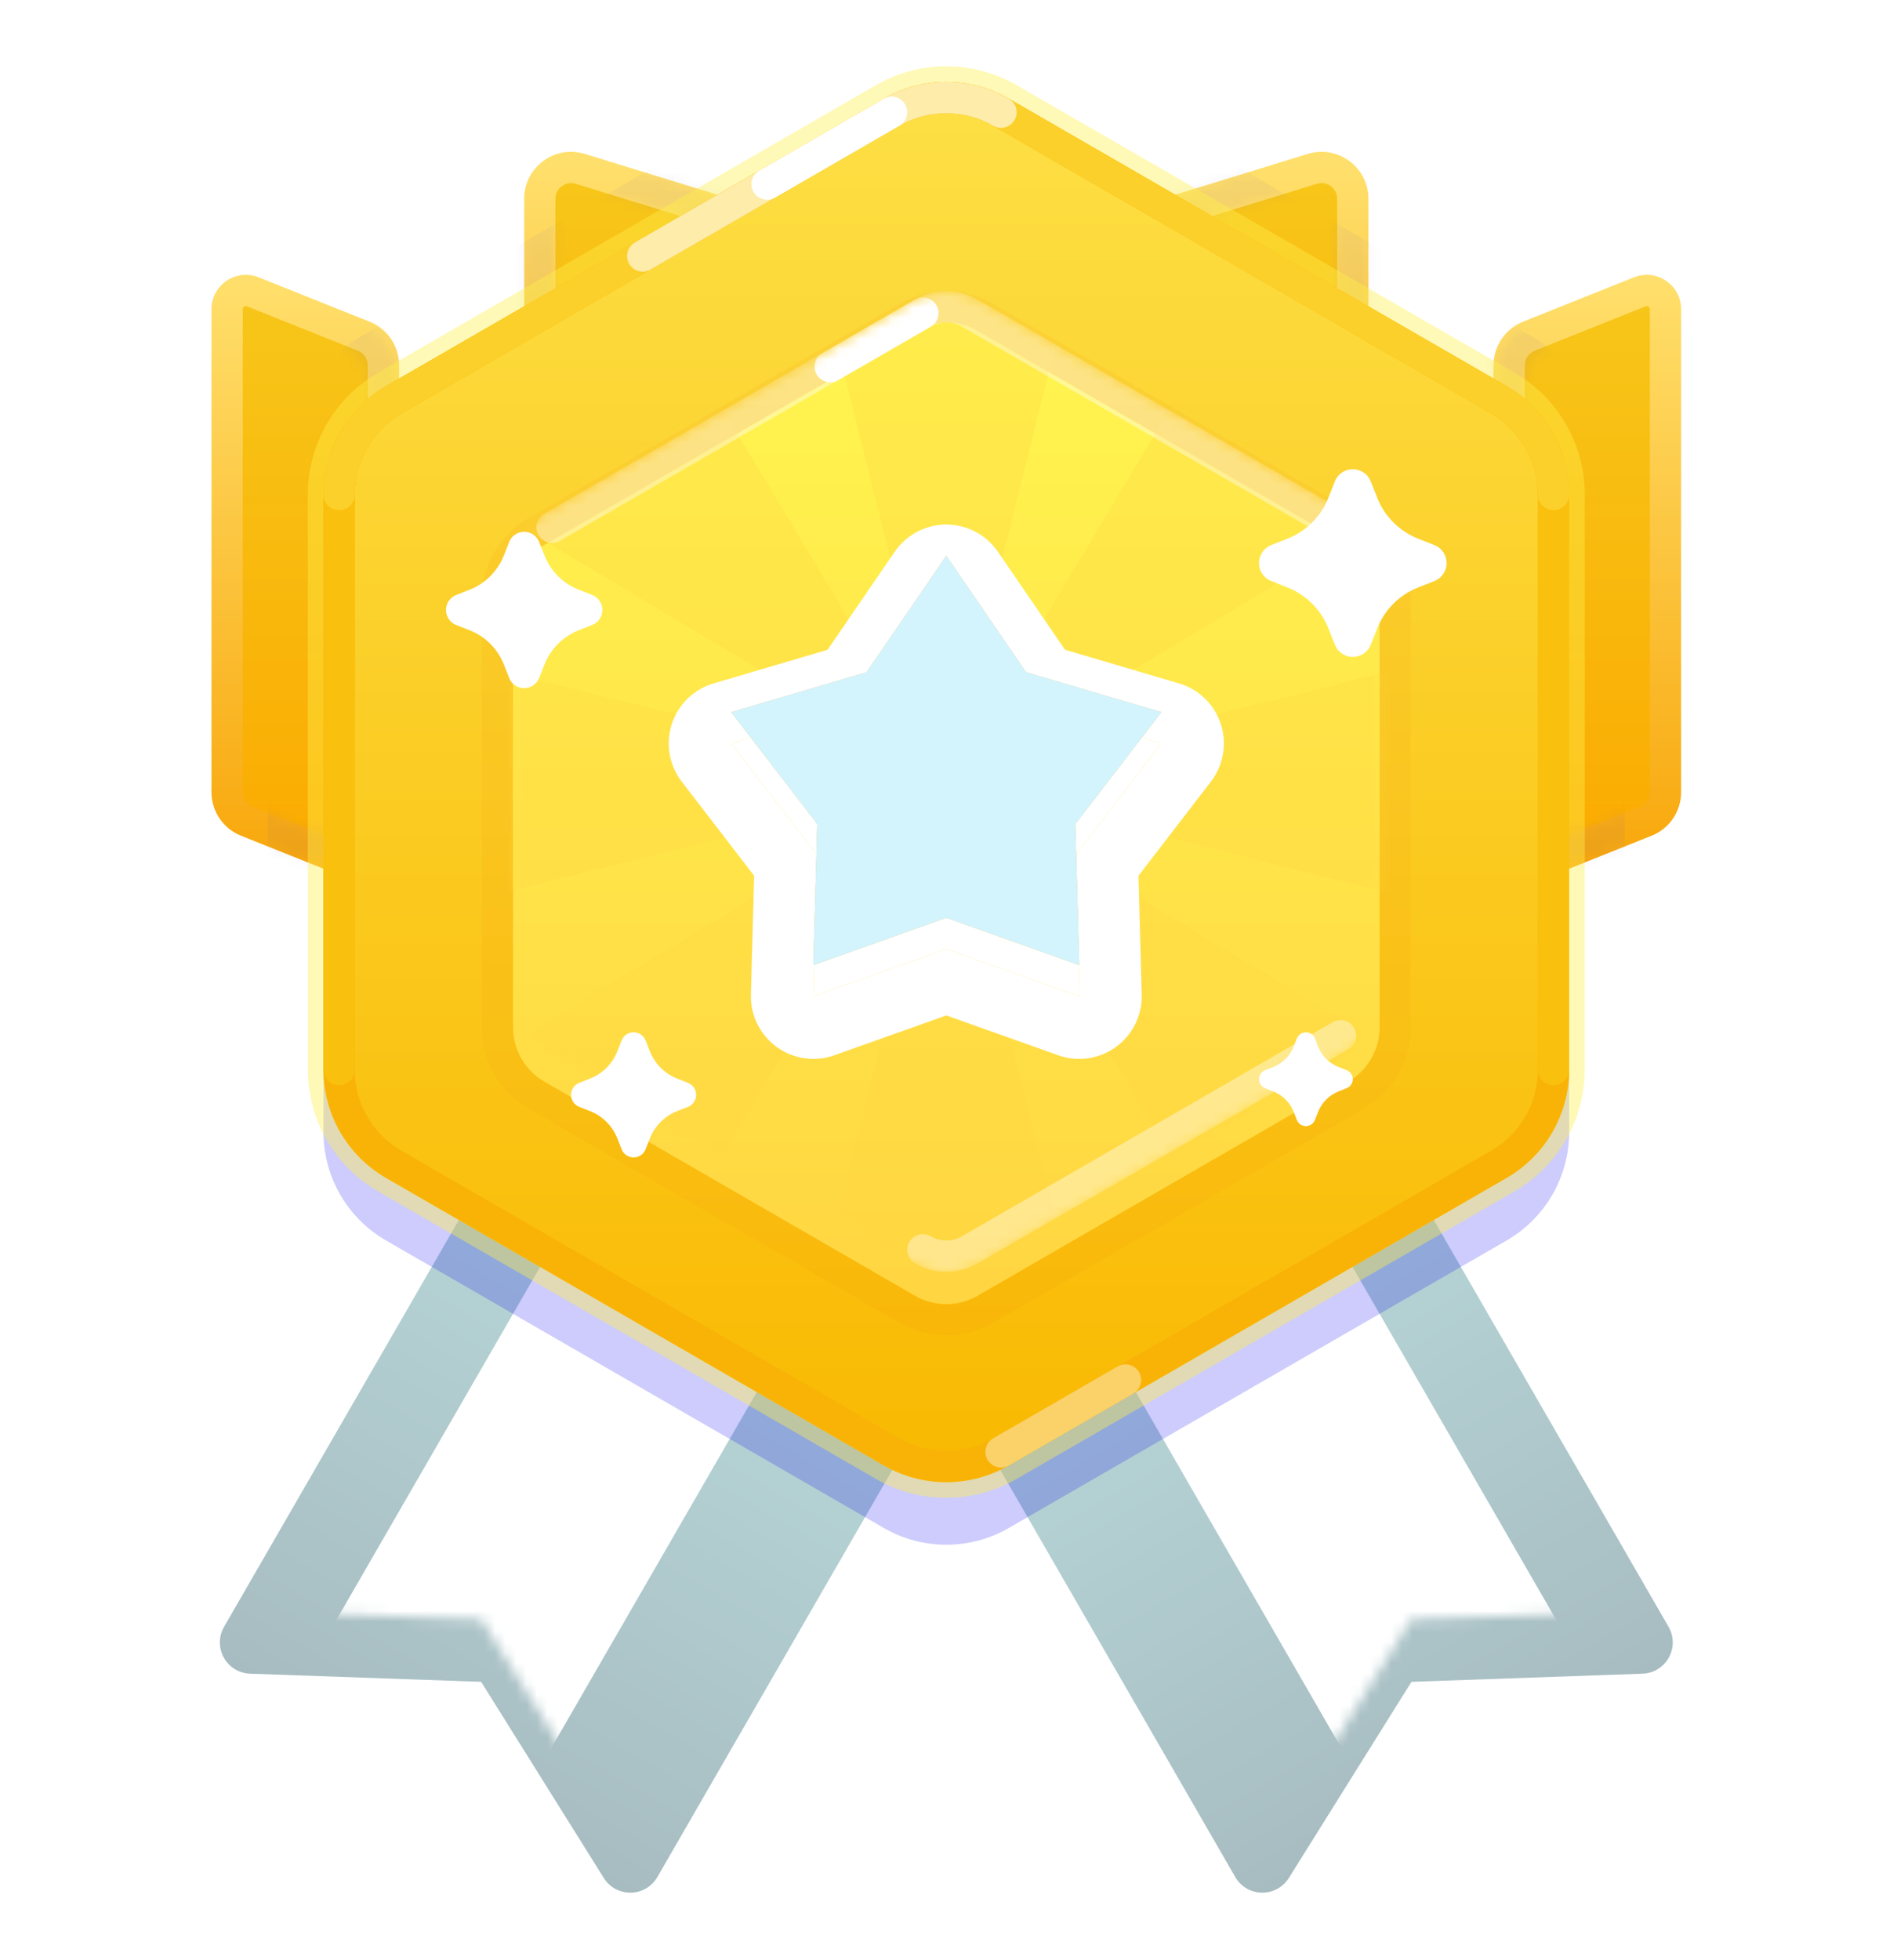 <svg width="182" height="188" viewBox="0 0 182 188" fill="none" xmlns="http://www.w3.org/2000/svg">
<g filter="url(#filter0_d_1200_11227)">
<path fill-rule="evenodd" clip-rule="evenodd" d="M70.004 66L111.573 90L63.069 174.012C61.937 175.972 59.127 176.021 57.927 174.103L46.163 155.293L23.992 154.511C21.73 154.431 20.368 151.972 21.499 150.012L70.004 66Z" fill="url(#paint0_linear_1200_11227)"/>
</g>
<mask id="mask0_1200_11227" style="mask-type:luminance" maskUnits="userSpaceOnUse" x="21" y="66" width="91" height="110">
<path fill-rule="evenodd" clip-rule="evenodd" d="M70.004 66L111.573 90L63.069 174.012C61.937 175.972 59.127 176.021 57.927 174.103L46.163 155.293L23.992 154.511C21.73 154.431 20.368 151.972 21.499 150.012L70.004 66Z" fill="white"/>
</mask>
<g mask="url(#mask0_1200_11227)">
<path fill-rule="evenodd" clip-rule="evenodd" d="M56.398 113.569L77.183 125.569L50.183 172.335L29.398 160.335L56.398 113.569Z" fill="white"/>
</g>
<g filter="url(#filter1_d_1200_11227)">
<path fill-rule="evenodd" clip-rule="evenodd" d="M111.576 66L70.007 90L118.512 174.012C119.643 175.972 122.454 176.021 123.653 174.103L135.417 155.293L157.588 154.511C159.85 154.431 161.212 151.972 160.081 150.012L111.576 66Z" fill="url(#paint1_linear_1200_11227)"/>
</g>
<mask id="mask1_1200_11227" style="mask-type:luminance" maskUnits="userSpaceOnUse" x="70" y="66" width="91" height="110">
<path fill-rule="evenodd" clip-rule="evenodd" d="M111.576 66L70.007 90L118.512 174.012C119.643 175.972 122.454 176.021 123.653 174.103L135.417 155.293L157.588 154.511C159.85 154.431 161.212 151.972 160.081 150.012L111.576 66Z" fill="white"/>
</mask>
<g mask="url(#mask1_1200_11227)">
<path fill-rule="evenodd" clip-rule="evenodd" d="M125.182 113.569L104.397 125.569L131.397 172.335L152.182 160.335L125.182 113.569Z" fill="white"/>
</g>
<path style="mix-blend-mode:multiply" opacity="0.2" fill-rule="evenodd" clip-rule="evenodd" d="M84.791 15.464C88.504 13.321 93.078 13.321 96.791 15.464L144.547 43.036C148.259 45.18 150.547 49.141 150.547 53.428V108.572C150.547 112.859 148.259 116.821 144.547 118.964L96.791 146.536C93.078 148.68 88.504 148.68 84.791 146.536L37.035 118.964C33.322 116.821 31.035 112.859 31.035 108.572L31.035 53.428C31.035 49.141 33.322 45.18 37.035 43.036L84.791 15.464Z" fill="#0602F3"/>
<path fill-rule="evenodd" clip-rule="evenodd" d="M144.789 35.031C144.789 33.804 145.536 32.701 146.675 32.246L157.321 27.988C158.503 27.515 159.789 28.385 159.789 29.659V75.969C159.789 77.196 159.042 78.299 157.903 78.754L144.789 84V35.031Z" fill="url(#paint2_linear_1200_11227)"/>
<path fill-rule="evenodd" clip-rule="evenodd" d="M161.289 29.659C161.289 27.324 158.931 25.728 156.763 26.595L146.118 30.853C144.409 31.536 143.289 33.191 143.289 35.031V84C143.289 84.498 143.536 84.963 143.948 85.242C144.36 85.521 144.884 85.578 145.346 85.393L158.46 80.147C160.169 79.464 161.289 77.809 161.289 75.969V29.659ZM157.878 29.38C158.075 29.301 158.289 29.447 158.289 29.659V75.969C158.289 76.582 157.916 77.134 157.346 77.362L146.289 81.784V35.031C146.289 34.418 146.662 33.866 147.232 33.638L157.878 29.38Z" fill="url(#paint3_linear_1200_11227)"/>
<mask id="mask2_1200_11227" style="mask-type:luminance" maskUnits="userSpaceOnUse" x="144" y="29" width="16" height="53">
<path fill-rule="evenodd" clip-rule="evenodd" d="M144.789 37.062C144.789 34.609 146.283 32.403 148.561 31.491L151.561 30.291C155.502 28.715 159.789 31.617 159.789 35.862V73.938C159.789 76.391 158.295 78.597 156.017 79.509L153.017 80.709C149.076 82.285 144.789 79.383 144.789 75.138V37.062Z" fill="white"/>
</mask>
<g mask="url(#mask2_1200_11227)">
</g>
<mask id="mask3_1200_11227" style="mask-type:luminance" maskUnits="userSpaceOnUse" x="143" y="28" width="19" height="55">
<path fill-rule="evenodd" clip-rule="evenodd" d="M161.289 35.862C161.289 30.556 155.93 26.928 151.004 28.899L148.004 30.099C145.156 31.238 143.289 33.995 143.289 37.062V75.138C143.289 80.444 148.648 84.072 153.574 82.101L156.574 80.901C159.422 79.763 161.289 77.005 161.289 73.938V35.862ZM152.118 31.684C155.074 30.502 158.289 32.679 158.289 35.862V73.938C158.289 75.778 157.169 77.433 155.46 78.116L152.46 79.316C149.504 80.498 146.289 78.321 146.289 75.138V37.062C146.289 35.222 147.409 33.568 149.118 32.884L152.118 31.684Z" fill="white"/>
</mask>
<g mask="url(#mask3_1200_11227)">
<g opacity="0.04">
<path fill-rule="evenodd" clip-rule="evenodd" d="M99.785 5.03C94.216 1.815 87.355 1.815 81.785 5.03L34.69 32.221C29.12 35.436 25.69 41.378 25.69 47.809V102.19C25.69 108.621 29.12 114.564 34.69 117.779L81.785 144.97C87.355 148.185 94.216 148.185 99.785 144.97L146.881 117.779C152.45 114.564 155.881 108.621 155.881 102.19L155.881 47.809C155.881 41.378 152.45 35.436 146.881 32.221L99.785 5.03Z" fill="#0602F3" style="mix-blend-mode:multiply"/>
</g>
</g>
<path fill-rule="evenodd" clip-rule="evenodd" d="M36.789 35.031C36.789 33.804 36.042 32.701 34.903 32.246L24.258 27.988C23.075 27.515 21.789 28.385 21.789 29.659V75.969C21.789 77.196 22.536 78.299 23.675 78.754L36.789 84V35.031Z" fill="url(#paint4_linear_1200_11227)"/>
<path fill-rule="evenodd" clip-rule="evenodd" d="M20.289 29.659C20.289 27.324 22.647 25.728 24.815 26.595L35.46 30.853C37.169 31.536 38.289 33.191 38.289 35.031V84C38.289 84.498 38.042 84.963 37.63 85.242C37.218 85.521 36.694 85.578 36.232 85.393L23.118 80.147C21.409 79.464 20.289 77.809 20.289 75.969V29.659ZM23.701 29.38C23.503 29.301 23.289 29.447 23.289 29.659V75.969C23.289 76.582 23.663 77.134 24.232 77.362L35.289 81.784V35.031C35.289 34.418 34.916 33.866 34.346 33.638L23.701 29.38Z" fill="url(#paint5_linear_1200_11227)"/>
<mask id="mask4_1200_11227" style="mask-type:luminance" maskUnits="userSpaceOnUse" x="21" y="29" width="16" height="53">
<path fill-rule="evenodd" clip-rule="evenodd" d="M36.789 37.062C36.789 34.609 35.295 32.403 33.017 31.491L30.017 30.291C26.076 28.715 21.789 31.617 21.789 35.862V73.938C21.789 76.391 23.283 78.597 25.561 79.509L28.561 80.709C32.502 82.285 36.789 79.383 36.789 75.138V37.062Z" fill="white"/>
</mask>
<g mask="url(#mask4_1200_11227)">
</g>
<mask id="mask5_1200_11227" style="mask-type:luminance" maskUnits="userSpaceOnUse" x="20" y="28" width="19" height="55">
<path fill-rule="evenodd" clip-rule="evenodd" d="M20.289 35.862C20.289 30.556 25.648 26.928 30.575 28.899L33.575 30.099C36.422 31.238 38.289 33.995 38.289 37.062V75.138C38.289 80.444 32.93 84.072 28.004 82.101L25.004 80.901C22.156 79.763 20.289 77.005 20.289 73.938V35.862ZM29.46 31.684C26.504 30.502 23.289 32.679 23.289 35.862V73.938C23.289 75.778 24.409 77.433 26.118 78.116L29.118 79.316C32.074 80.498 35.289 78.321 35.289 75.138V37.062C35.289 35.222 34.169 33.568 32.46 32.884L29.46 31.684Z" fill="white"/>
</mask>
<g mask="url(#mask5_1200_11227)">
<g opacity="0.04">
<path fill-rule="evenodd" clip-rule="evenodd" d="M81.787 5.03C87.356 1.815 94.218 1.815 99.787 5.03L146.883 32.221C152.452 35.436 155.883 41.378 155.883 47.809V102.19C155.883 108.621 152.452 114.564 146.883 117.779L99.787 144.97C94.218 148.185 87.356 148.185 81.787 144.97L34.691 117.779C29.122 114.564 25.691 108.621 25.691 102.19L25.691 47.809C25.691 41.378 29.122 35.436 34.691 32.221L81.787 5.03Z" fill="#0602F3" style="mix-blend-mode:multiply"/>
</g>
</g>
<path fill-rule="evenodd" clip-rule="evenodd" d="M129.789 19.062C129.789 17.044 127.836 15.601 125.907 16.195L90.789 27L55.671 16.195C53.742 15.601 51.789 17.044 51.789 19.062V63C51.789 64.657 53.132 66 54.789 66H126.789C128.446 66 129.789 64.657 129.789 63V19.062Z" fill="url(#paint6_linear_1200_11227)"/>
<path fill-rule="evenodd" clip-rule="evenodd" d="M50.289 19.062C50.289 16.035 53.219 13.871 56.112 14.761L90.789 25.431L125.466 14.761C128.359 13.871 131.289 16.035 131.289 19.062V63C131.289 65.486 129.274 67.5 126.789 67.5H54.789C52.304 67.5 50.289 65.486 50.289 63V19.062ZM55.23 17.628C54.266 17.332 53.289 18.053 53.289 19.062V63C53.289 63.829 53.961 64.5 54.789 64.5H126.789C127.617 64.5 128.289 63.829 128.289 63V19.062C128.289 18.053 127.313 17.332 126.348 17.628L91.23 28.434C90.943 28.522 90.635 28.522 90.348 28.434L55.23 17.628Z" fill="url(#paint7_linear_1200_11227)"/>
<mask id="mask6_1200_11227" style="mask-type:luminance" maskUnits="userSpaceOnUse" x="51" y="16" width="79" height="23">
<path fill-rule="evenodd" clip-rule="evenodd" d="M129.789 19.062C129.789 17.043 127.836 15.601 125.907 16.195L90.789 27L55.671 16.195C53.742 15.601 51.789 17.043 51.789 19.062V36C51.789 37.657 53.132 39 54.789 39H126.789C128.446 39 129.789 37.657 129.789 36V19.062Z" fill="white"/>
</mask>
<g mask="url(#mask6_1200_11227)">
</g>
<mask id="mask7_1200_11227" style="mask-type:luminance" maskUnits="userSpaceOnUse" x="50" y="14" width="82" height="27">
<path fill-rule="evenodd" clip-rule="evenodd" d="M50.289 19.062C50.289 16.034 53.219 13.87 56.112 14.761L90.789 25.431L125.466 14.761C128.359 13.87 131.289 16.034 131.289 19.062V36C131.289 38.485 129.274 40.5 126.789 40.5H54.789C52.304 40.5 50.289 38.485 50.289 36V19.062ZM55.23 17.628C54.266 17.331 53.289 18.053 53.289 19.062V36C53.289 36.828 53.961 37.5 54.789 37.5H126.789C127.617 37.5 128.289 36.828 128.289 36V19.062C128.289 18.053 127.313 17.331 126.348 17.628L91.23 28.434C90.943 28.522 90.635 28.522 90.348 28.434L55.23 17.628Z" fill="white"/>
</mask>
<g mask="url(#mask7_1200_11227)">
<g opacity="0.04">
<path fill-rule="evenodd" clip-rule="evenodd" d="M81.787 5.031C87.356 1.815 94.218 1.815 99.787 5.031L146.883 32.221C152.452 35.437 155.883 41.379 155.883 47.81V102.191C155.883 108.622 152.452 114.564 146.883 117.78L99.787 144.97C94.218 148.186 87.356 148.186 81.787 144.97L34.691 117.78C29.122 114.564 25.691 108.622 25.691 102.191L25.691 47.81C25.691 41.379 29.122 35.437 34.691 32.221L81.787 5.031Z" fill="#0602F3" style="mix-blend-mode:multiply"/>
</g>
</g>
<path fill-rule="evenodd" clip-rule="evenodd" d="M84.789 9.464C88.502 7.321 93.076 7.321 96.789 9.464L144.545 37.036C148.258 39.179 150.545 43.141 150.545 47.428V102.572C150.545 106.859 148.258 110.821 144.545 112.964L96.789 140.536C93.076 142.68 88.502 142.68 84.789 140.536L37.033 112.964C33.32 110.821 31.033 106.859 31.033 102.572V47.428C31.033 43.141 33.32 39.179 37.033 37.036L84.789 9.464Z" fill="url(#paint8_linear_1200_11227)"/>
<path fill-rule="evenodd" clip-rule="evenodd" d="M84.039 8.165C88.216 5.754 93.362 5.754 97.539 8.165L145.295 35.737C149.472 38.148 152.045 42.605 152.045 47.428V102.572C152.045 107.395 149.472 111.852 145.295 114.263L97.539 141.835C93.362 144.247 88.216 144.247 84.039 141.835L36.283 114.263C32.106 111.852 29.533 107.395 29.533 102.572V47.428C29.533 42.605 32.106 38.148 36.283 35.737L84.039 8.165ZM96.039 10.763C92.79 8.888 88.788 8.888 85.539 10.763L37.783 38.335C34.535 40.211 32.533 43.677 32.533 47.428V102.572C32.533 106.323 34.535 109.789 37.783 111.665L85.539 139.237C88.788 141.113 92.79 141.113 96.039 139.237L143.795 111.665C147.043 109.789 149.045 106.323 149.045 102.572V47.428C149.045 43.677 147.043 40.211 143.795 38.335L96.039 10.763Z" fill="#FFF04D" fill-opacity="0.4"/>
<path fill-rule="evenodd" clip-rule="evenodd" d="M84.791 9.464C88.504 7.321 93.078 7.321 96.791 9.464L144.547 37.036C148.259 39.18 150.547 43.141 150.547 47.428V102.572C150.547 106.859 148.259 110.821 144.547 112.964L96.791 140.536C93.078 142.68 88.504 142.68 84.791 140.536L37.035 112.964C33.322 110.821 31.035 106.859 31.035 102.572V47.428C31.035 43.141 33.322 39.18 37.035 37.036L84.791 9.464ZM95.291 12.062C92.506 10.455 89.076 10.455 86.291 12.062L38.535 39.634C35.751 41.242 34.035 44.213 34.035 47.428V102.572C34.035 105.787 35.751 108.759 38.535 110.366L86.291 137.938C89.076 139.546 92.506 139.546 95.291 137.938L143.047 110.366C145.831 108.759 147.547 105.787 147.547 102.572V47.428C147.547 44.213 145.831 41.242 143.047 39.634L95.291 12.062Z" fill="#F9B307"/>
<path opacity="0.4" fill-rule="evenodd" clip-rule="evenodd" d="M109.277 131.594C109.692 132.312 109.446 133.229 108.728 133.643L96.789 140.536C96.072 140.95 95.154 140.705 94.74 139.987C94.326 139.27 94.572 138.352 95.289 137.938L107.228 131.045C107.946 130.631 108.863 130.877 109.277 131.594Z" fill="white"/>
<path fill-rule="evenodd" clip-rule="evenodd" d="M84.791 9.464C88.504 7.321 93.078 7.321 96.791 9.464L144.547 37.036C148.259 39.18 150.547 43.141 150.547 47.428V102.572C150.547 103.401 149.875 104.072 149.047 104.072C148.218 104.072 147.547 103.401 147.547 102.572V47.428C147.547 44.213 145.831 41.242 143.047 39.634L95.291 12.062C92.506 10.455 89.076 10.455 86.291 12.062L38.535 39.634C35.751 41.242 34.035 44.213 34.035 47.428V102.572C34.035 103.401 33.364 104.072 32.535 104.072C31.707 104.072 31.035 103.401 31.035 102.572V47.428C31.035 43.141 33.322 39.18 37.035 37.036L84.791 9.464Z" fill="#FAC00E"/>
<path opacity="0.6" fill-rule="evenodd" clip-rule="evenodd" d="M84.791 9.464C88.504 7.321 93.078 7.321 96.791 9.464L144.547 37.036C148.259 39.18 150.547 43.141 150.547 47.428C150.547 48.257 149.875 48.928 149.047 48.928C148.218 48.928 147.547 48.257 147.547 47.428C147.547 44.213 145.831 41.242 143.047 39.634L95.291 12.062C92.506 10.455 89.076 10.455 86.291 12.062L38.535 39.634C35.751 41.242 34.035 44.213 34.035 47.428C34.035 48.257 33.364 48.928 32.535 48.928C31.707 48.928 31.035 48.257 31.035 47.428C31.035 43.141 33.322 39.18 37.035 37.036L84.791 9.464Z" fill="#FDDB3D"/>
<path opacity="0.6" fill-rule="evenodd" clip-rule="evenodd" d="M84.79 9.464C88.503 7.321 93.077 7.321 96.79 9.464C97.508 9.879 97.754 10.796 97.339 11.513C96.925 12.231 96.008 12.477 95.29 12.062C92.506 10.455 89.075 10.455 86.29 12.062L85.54 10.763C86.29 12.062 86.29 12.062 86.29 12.062L62.412 25.848C61.695 26.263 60.778 26.017 60.363 25.299C59.949 24.582 60.195 23.665 60.912 23.25L84.79 9.464C84.79 9.464 84.79 9.464 85.527 10.741L84.79 9.464Z" fill="white"/>
<path fill-rule="evenodd" clip-rule="evenodd" d="M84.787 9.464C85.504 9.05 86.422 9.296 86.836 10.013C87.25 10.73 87.004 11.648 86.287 12.062L85.537 10.763L84.787 9.464ZM84.787 9.464C84.787 9.464 84.787 9.464 85.537 10.763C86.287 12.062 86.287 12.062 86.287 12.062L74.348 18.955C73.63 19.369 72.713 19.123 72.299 18.406C71.885 17.689 72.13 16.771 72.848 16.357L84.787 9.464Z" fill="white"/>
<g filter="url(#filter2_d_1200_11227)">
<path fill-rule="evenodd" clip-rule="evenodd" d="M87.79 28.732C89.646 27.66 91.933 27.66 93.79 28.732L129.359 49.268C131.216 50.34 132.359 52.321 132.359 54.464V95.536C132.359 97.68 131.216 99.66 129.359 100.732L93.79 121.268C91.933 122.34 89.646 122.34 87.79 121.268L52.221 100.732C50.364 99.66 49.221 97.68 49.221 95.536V54.464C49.221 52.321 50.364 50.34 52.221 49.268L87.79 28.732Z" fill="url(#paint9_linear_1200_11227)"/>
</g>
<g filter="url(#filter3_d_1200_11227)">
<path fill-rule="evenodd" clip-rule="evenodd" d="M95.29 26.134L130.859 46.67C133.644 48.278 135.359 51.249 135.359 54.464V95.536C135.359 98.751 133.644 101.722 130.859 103.33L95.29 123.866C92.505 125.474 89.075 125.474 86.29 123.866L50.721 103.33C47.936 101.722 46.221 98.751 46.221 95.536V54.464C46.221 51.249 47.936 48.278 50.721 46.67L86.29 26.134C89.075 24.526 92.505 24.526 95.29 26.134ZM93.79 28.732C91.933 27.66 89.646 27.66 87.79 28.732L52.221 49.268C50.364 50.34 49.221 52.321 49.221 54.464V95.536C49.221 97.68 50.364 99.66 52.221 100.732L87.79 121.268C89.646 122.34 91.933 122.34 93.79 121.268L129.359 100.732C131.216 99.66 132.359 97.68 132.359 95.536V54.464C132.359 52.321 131.216 50.34 129.359 49.268L93.79 28.732Z" fill="#F5900D" fill-opacity="0.1" style="mix-blend-mode:multiply"/>
</g>
<mask id="mask8_1200_11227" style="mask-type:luminance" maskUnits="userSpaceOnUse" x="49" y="27" width="84" height="96">
<path fill-rule="evenodd" clip-rule="evenodd" d="M87.79 28.732C89.646 27.66 91.933 27.66 93.79 28.732L129.359 49.268C131.216 50.34 132.359 52.321 132.359 54.464V95.536C132.359 97.68 131.216 99.66 129.359 100.732L93.79 121.268C91.933 122.34 89.646 122.34 87.79 121.268L52.221 100.732C50.364 99.66 49.221 97.68 49.221 95.536V54.464C49.221 52.321 50.364 50.34 52.221 49.268L87.79 28.732Z" fill="white"/>
</mask>
<g mask="url(#mask8_1200_11227)">
<g style="mix-blend-mode:multiply" opacity="0.3">
<path fill-rule="evenodd" clip-rule="evenodd" d="M90.789 75L42.789 87V63L90.789 75ZM90.789 75L102.789 27H78.789L90.789 75ZM90.789 75L138.789 63V87L90.789 75ZM90.789 75L116.245 32.574L133.215 49.544L90.789 75ZM90.789 75L116.245 117.426L133.215 100.456L90.789 75ZM90.789 75L78.789 123H102.789L90.789 75ZM90.789 75L65.333 117.426L48.363 100.456L90.789 75Z" fill="#FFD640"/>
<path d="M65.333 32.574L48.363 49.544L90.789 75L65.333 32.574Z" fill="#FFD640"/>
</g>
<path opacity="0.4" fill-rule="evenodd" clip-rule="evenodd" d="M87.792 28.732C89.648 27.66 91.936 27.66 93.792 28.732L129.361 49.268C130.079 49.682 130.325 50.599 129.91 51.317C129.496 52.034 128.579 52.28 127.861 51.866L92.292 31.33C91.364 30.794 90.22 30.794 89.292 31.33L53.723 51.866C53.005 52.28 52.088 52.034 51.674 51.317C51.26 50.599 51.505 49.682 52.223 49.268L87.792 28.732Z" fill="white"/>
<path opacity="0.4" fill-rule="evenodd" clip-rule="evenodd" d="M87.789 121.165C89.646 122.237 91.933 122.237 93.789 121.165L129.359 100.629C130.076 100.215 130.322 99.297 129.908 98.58C129.493 97.862 128.576 97.617 127.859 98.031L92.289 118.567C91.361 119.103 90.218 119.103 89.289 118.567C88.572 118.153 87.654 118.398 87.24 119.116C86.826 119.833 87.072 120.751 87.789 121.165Z" fill="white"/>
<path fill-rule="evenodd" clip-rule="evenodd" d="M89.842 29.281C90.256 29.998 90.01 30.916 89.293 31.33L80.401 36.464C79.683 36.878 78.766 36.632 78.352 35.915C77.937 35.197 78.183 34.28 78.901 33.866L87.793 28.732C88.51 28.317 89.428 28.563 89.842 29.281Z" fill="white"/>
</g>
<g filter="url(#filter4_d_1200_11227)">
<path d="M83.139 64.47L90.79 53.307L98.44 64.47L111.421 68.297L103.169 79.023L103.541 92.551L90.79 88.016L78.039 92.551L78.411 79.023L70.158 68.297L83.139 64.47Z" fill="white"/>
</g>
<g filter="url(#filter5_d_1200_11227)">
<path fill-rule="evenodd" clip-rule="evenodd" d="M90.79 47.307C92.769 47.307 94.62 48.283 95.739 49.915L102.183 59.318L113.118 62.542C115.016 63.101 116.516 64.561 117.128 66.443C117.739 68.325 117.383 70.387 116.177 71.956L109.225 80.99L109.539 92.386C109.593 94.364 108.668 96.242 107.067 97.405C105.467 98.568 103.395 98.867 101.53 98.204L90.79 94.384L80.049 98.204C78.185 98.867 76.113 98.568 74.512 97.405C72.911 96.242 71.987 94.364 72.041 92.386L72.355 80.99L65.403 71.956C64.196 70.387 63.84 68.325 64.452 66.443C65.063 64.561 66.564 63.101 68.462 62.542L79.396 59.318L85.841 49.915C86.959 48.283 88.811 47.307 90.79 47.307ZM83.139 64.47L70.158 68.297L78.411 79.023L78.039 92.551L90.79 88.016L103.541 92.551L103.169 79.023L111.421 68.297L98.44 64.47L90.79 53.307L83.139 64.47Z" fill="white"/>
</g>
<path d="M83.139 64.47L90.79 53.307L98.44 64.47L111.421 68.297L103.169 79.023L103.541 92.551L90.79 88.016L78.039 92.551L78.411 79.023L70.158 68.297L83.139 64.47Z" fill="url(#paint10_linear_1200_11227)"/>
<path d="M83.139 64.47L90.79 53.307L98.44 64.47L111.421 68.297L103.169 79.023L103.541 92.551L90.79 88.016L78.039 92.551L78.411 79.023L70.158 68.297L83.139 64.47Z" fill="url(#paint11_linear_1200_11227)"/>
<path d="M83.139 64.47L90.79 53.307L98.44 64.47L111.421 68.297L103.169 79.023L103.541 92.551L90.79 88.016L78.039 92.551L78.411 79.023L70.158 68.297L83.139 64.47Z" fill="#D3F4FC"/>
<g filter="url(#filter6_d_1200_11227)">
<path fill-rule="evenodd" clip-rule="evenodd" d="M123.522 56.34L121.964 55.725C121.011 55.349 120.543 54.272 120.919 53.319C121.107 52.842 121.486 52.463 121.964 52.275L123.522 51.66C125.318 50.952 126.741 49.529 127.449 47.733L128.064 46.175C128.44 45.222 129.517 44.754 130.47 45.13C130.948 45.318 131.326 45.697 131.514 46.175L132.129 47.733C132.837 49.529 134.26 50.952 136.056 51.66L137.614 52.275C138.567 52.651 139.035 53.728 138.659 54.681C138.471 55.158 138.092 55.537 137.614 55.725L136.056 56.34C134.26 57.048 132.837 58.471 132.129 60.267L131.514 61.825C131.139 62.778 130.061 63.246 129.109 62.87C128.631 62.682 128.252 62.303 128.064 61.825L127.449 60.267C126.741 58.471 125.318 57.048 123.522 56.34Z" fill="white"/>
</g>
<g filter="url(#filter7_d_1200_11227)">
<path fill-rule="evenodd" clip-rule="evenodd" d="M56.611 106.56L55.572 106.15C54.937 105.9 54.625 105.182 54.876 104.546C55.001 104.228 55.254 103.975 55.572 103.85L56.611 103.44C57.809 102.968 58.757 102.02 59.229 100.822L59.639 99.783C59.889 99.148 60.608 98.836 61.243 99.087C61.561 99.212 61.814 99.465 61.939 99.783L62.349 100.822C62.821 102.02 63.77 102.968 64.967 103.44L66.006 103.85C66.641 104.1 66.953 104.818 66.703 105.454C66.577 105.772 66.325 106.025 66.006 106.15L64.967 106.56C63.77 107.032 62.821 107.98 62.349 109.178L61.939 110.217C61.689 110.852 60.971 111.164 60.335 110.913C60.017 110.788 59.764 110.536 59.639 110.217L59.229 109.178C58.757 107.98 57.809 107.032 56.611 106.56Z" fill="white"/>
</g>
<g filter="url(#filter8_d_1200_11227)">
<path fill-rule="evenodd" clip-rule="evenodd" d="M45.066 60.45L43.768 59.938C42.974 59.625 42.584 58.727 42.897 57.933C43.054 57.535 43.37 57.219 43.768 57.062L45.066 56.55C46.564 55.96 47.749 54.775 48.339 53.277L48.851 51.979C49.164 51.185 50.062 50.795 50.856 51.108C51.254 51.265 51.57 51.581 51.727 51.979L52.239 53.277C52.829 54.775 54.015 55.96 55.512 56.55L56.81 57.062C57.604 57.375 57.994 58.273 57.681 59.067C57.524 59.465 57.209 59.781 56.81 59.938L55.512 60.45C54.015 61.04 52.829 62.225 52.239 63.723L51.727 65.021C51.414 65.815 50.516 66.205 49.722 65.892C49.324 65.735 49.008 65.419 48.851 65.021L48.339 63.723C47.749 62.225 46.564 61.04 45.066 60.45Z" fill="white"/>
</g>
<g filter="url(#filter9_d_1200_11227)">
<path fill-rule="evenodd" clip-rule="evenodd" d="M122.155 104.67L121.376 104.363C120.9 104.175 120.666 103.636 120.854 103.16C120.948 102.921 121.137 102.732 121.376 102.637L122.155 102.33C123.054 101.976 123.765 101.265 124.119 100.366L124.426 99.587C124.614 99.111 125.153 98.877 125.629 99.065C125.868 99.159 126.057 99.348 126.152 99.587L126.459 100.366C126.813 101.265 127.524 101.976 128.423 102.33L129.202 102.637C129.678 102.825 129.912 103.364 129.724 103.84C129.63 104.079 129.441 104.268 129.202 104.363L128.423 104.67C127.524 105.024 126.813 105.735 126.459 106.634L126.152 107.413C125.964 107.889 125.425 108.123 124.949 107.935C124.71 107.841 124.521 107.652 124.426 107.413L124.119 106.634C123.765 105.735 123.054 105.024 122.155 104.67Z" fill="white"/>
</g>
<defs>
<filter id="filter0_d_1200_11227" x="15.094" y="66" width="102.479" height="121.512" filterUnits="userSpaceOnUse" color-interpolation-filters="sRGB">
<feFlood flood-opacity="0" result="BackgroundImageFix"/>
<feColorMatrix in="SourceAlpha" type="matrix" values="0 0 0 0 0 0 0 0 0 0 0 0 0 0 0 0 0 0 127 0" result="hardAlpha"/>
<feOffset dy="6"/>
<feGaussianBlur stdDeviation="3"/>
<feColorMatrix type="matrix" values="0 0 0 0 0.401 0 0 0 0 0.333 0 0 0 0 0.82 0 0 0 0.2 0"/>
<feBlend mode="darken" in2="BackgroundImageFix" result="effect1_dropShadow_1200_11227"/>
<feBlend mode="normal" in="SourceGraphic" in2="effect1_dropShadow_1200_11227" result="shape"/>
</filter>
<filter id="filter1_d_1200_11227" x="64.008" y="66" width="102.479" height="121.512" filterUnits="userSpaceOnUse" color-interpolation-filters="sRGB">
<feFlood flood-opacity="0" result="BackgroundImageFix"/>
<feColorMatrix in="SourceAlpha" type="matrix" values="0 0 0 0 0 0 0 0 0 0 0 0 0 0 0 0 0 0 127 0" result="hardAlpha"/>
<feOffset dy="6"/>
<feGaussianBlur stdDeviation="3"/>
<feColorMatrix type="matrix" values="0 0 0 0 0.401 0 0 0 0 0.333 0 0 0 0 0.82 0 0 0 0.2 0"/>
<feBlend mode="darken" in2="BackgroundImageFix" result="effect1_dropShadow_1200_11227"/>
<feBlend mode="normal" in="SourceGraphic" in2="effect1_dropShadow_1200_11227" result="shape"/>
</filter>
<filter id="filter2_d_1200_11227" x="43.221" y="24.928" width="95.139" height="106.144" filterUnits="userSpaceOnUse" color-interpolation-filters="sRGB">
<feFlood flood-opacity="0" result="BackgroundImageFix"/>
<feColorMatrix in="SourceAlpha" type="matrix" values="0 0 0 0 0 0 0 0 0 0 0 0 0 0 0 0 0 0 127 0" result="hardAlpha"/>
<feOffset dy="3"/>
<feGaussianBlur stdDeviation="3"/>
<feColorMatrix type="matrix" values="0 0 0 0 0.928 0 0 0 0 0.666 0 0 0 0 0.054 0 0 0 0.4 0"/>
<feBlend mode="normal" in2="BackgroundImageFix" result="effect1_dropShadow_1200_11227"/>
<feBlend mode="normal" in="SourceGraphic" in2="effect1_dropShadow_1200_11227" result="shape"/>
</filter>
<filter id="filter3_d_1200_11227" x="40.221" y="21.928" width="101.139" height="112.144" filterUnits="userSpaceOnUse" color-interpolation-filters="sRGB">
<feFlood flood-opacity="0" result="BackgroundImageFix"/>
<feColorMatrix in="SourceAlpha" type="matrix" values="0 0 0 0 0 0 0 0 0 0 0 0 0 0 0 0 0 0 127 0" result="hardAlpha"/>
<feOffset dy="3"/>
<feGaussianBlur stdDeviation="3"/>
<feColorMatrix type="matrix" values="0 0 0 0 0.928 0 0 0 0 0.666 0 0 0 0 0.054 0 0 0 0.4 0"/>
<feBlend mode="normal" in2="BackgroundImageFix" result="effect1_dropShadow_1200_11227"/>
<feBlend mode="normal" in="SourceGraphic" in2="effect1_dropShadow_1200_11227" result="shape"/>
</filter>
<filter id="filter4_d_1200_11227" x="64.158" y="50.307" width="53.264" height="51.243" filterUnits="userSpaceOnUse" color-interpolation-filters="sRGB">
<feFlood flood-opacity="0" result="BackgroundImageFix"/>
<feColorMatrix in="SourceAlpha" type="matrix" values="0 0 0 0 0 0 0 0 0 0 0 0 0 0 0 0 0 0 127 0" result="hardAlpha"/>
<feOffset dy="3"/>
<feGaussianBlur stdDeviation="3"/>
<feColorMatrix type="matrix" values="0 0 0 0 0.996 0 0 0 0 0.733 0 0 0 0 0.106 0 0 0 1 0"/>
<feBlend mode="normal" in2="BackgroundImageFix" result="effect1_dropShadow_1200_11227"/>
<feBlend mode="normal" in="SourceGraphic" in2="effect1_dropShadow_1200_11227" result="shape"/>
</filter>
<filter id="filter5_d_1200_11227" x="58.158" y="44.307" width="65.264" height="63.243" filterUnits="userSpaceOnUse" color-interpolation-filters="sRGB">
<feFlood flood-opacity="0" result="BackgroundImageFix"/>
<feColorMatrix in="SourceAlpha" type="matrix" values="0 0 0 0 0 0 0 0 0 0 0 0 0 0 0 0 0 0 127 0" result="hardAlpha"/>
<feOffset dy="3"/>
<feGaussianBlur stdDeviation="3"/>
<feColorMatrix type="matrix" values="0 0 0 0 0.996 0 0 0 0 0.733 0 0 0 0 0.106 0 0 0 1 0"/>
<feBlend mode="normal" in2="BackgroundImageFix" result="effect1_dropShadow_1200_11227"/>
<feBlend mode="normal" in="SourceGraphic" in2="effect1_dropShadow_1200_11227" result="shape"/>
</filter>
<filter id="filter6_d_1200_11227" x="114.789" y="39" width="30" height="30" filterUnits="userSpaceOnUse" color-interpolation-filters="sRGB">
<feFlood flood-opacity="0" result="BackgroundImageFix"/>
<feColorMatrix in="SourceAlpha" type="matrix" values="0 0 0 0 0 0 0 0 0 0 0 0 0 0 0 0 0 0 127 0" result="hardAlpha"/>
<feOffset/>
<feGaussianBlur stdDeviation="3"/>
<feColorMatrix type="matrix" values="0 0 0 0 1 0 0 0 0 0.949 0 0 0 0 0.306 0 0 0 1 0"/>
<feBlend mode="normal" in2="BackgroundImageFix" result="effect1_dropShadow_1200_11227"/>
<feBlend mode="normal" in="SourceGraphic" in2="effect1_dropShadow_1200_11227" result="shape"/>
</filter>
<filter id="filter7_d_1200_11227" x="48.789" y="93" width="24" height="24" filterUnits="userSpaceOnUse" color-interpolation-filters="sRGB">
<feFlood flood-opacity="0" result="BackgroundImageFix"/>
<feColorMatrix in="SourceAlpha" type="matrix" values="0 0 0 0 0 0 0 0 0 0 0 0 0 0 0 0 0 0 127 0" result="hardAlpha"/>
<feOffset/>
<feGaussianBlur stdDeviation="3"/>
<feColorMatrix type="matrix" values="0 0 0 0 1 0 0 0 0 0.949 0 0 0 0 0.306 0 0 0 1 0"/>
<feBlend mode="normal" in2="BackgroundImageFix" result="effect1_dropShadow_1200_11227"/>
<feBlend mode="normal" in="SourceGraphic" in2="effect1_dropShadow_1200_11227" result="shape"/>
</filter>
<filter id="filter8_d_1200_11227" x="36.789" y="45" width="27" height="27" filterUnits="userSpaceOnUse" color-interpolation-filters="sRGB">
<feFlood flood-opacity="0" result="BackgroundImageFix"/>
<feColorMatrix in="SourceAlpha" type="matrix" values="0 0 0 0 0 0 0 0 0 0 0 0 0 0 0 0 0 0 127 0" result="hardAlpha"/>
<feOffset/>
<feGaussianBlur stdDeviation="3"/>
<feColorMatrix type="matrix" values="0 0 0 0 1 0 0 0 0 0.949 0 0 0 0 0.306 0 0 0 1 0"/>
<feBlend mode="normal" in2="BackgroundImageFix" result="effect1_dropShadow_1200_11227"/>
<feBlend mode="normal" in="SourceGraphic" in2="effect1_dropShadow_1200_11227" result="shape"/>
</filter>
<filter id="filter9_d_1200_11227" x="114.789" y="93" width="21" height="21" filterUnits="userSpaceOnUse" color-interpolation-filters="sRGB">
<feFlood flood-opacity="0" result="BackgroundImageFix"/>
<feColorMatrix in="SourceAlpha" type="matrix" values="0 0 0 0 0 0 0 0 0 0 0 0 0 0 0 0 0 0 127 0" result="hardAlpha"/>
<feOffset/>
<feGaussianBlur stdDeviation="3"/>
<feColorMatrix type="matrix" values="0 0 0 0 1 0 0 0 0 0.949 0 0 0 0 0.306 0 0 0 1 0"/>
<feBlend mode="normal" in2="BackgroundImageFix" result="effect1_dropShadow_1200_11227"/>
<feBlend mode="normal" in="SourceGraphic" in2="effect1_dropShadow_1200_11227" result="shape"/>
</filter>
<linearGradient id="paint0_linear_1200_11227" x1="70.004" y1="66" x2="19.999" y2="152.611" gradientUnits="userSpaceOnUse">
<stop stop-color="#C4ECEB"/>
<stop offset="1" stop-color="#A7BCC1"/>
</linearGradient>
<linearGradient id="paint1_linear_1200_11227" x1="111.576" y1="66" x2="161.581" y2="152.611" gradientUnits="userSpaceOnUse">
<stop stop-color="#C4ECEB"/>
<stop offset="1" stop-color="#A7BCC1"/>
</linearGradient>
<linearGradient id="paint2_linear_1200_11227" x1="159.789" y1="27" x2="159.789" y2="84" gradientUnits="userSpaceOnUse">
<stop stop-color="#F7C71A"/>
<stop offset="1" stop-color="#FBAA00"/>
</linearGradient>
<linearGradient id="paint3_linear_1200_11227" x1="159.789" y1="27" x2="159.789" y2="84" gradientUnits="userSpaceOnUse">
<stop stop-color="#FFDF6B"/>
<stop offset="1" stop-color="#F8A60A"/>
</linearGradient>
<linearGradient id="paint4_linear_1200_11227" x1="21.789" y1="27" x2="21.789" y2="84" gradientUnits="userSpaceOnUse">
<stop stop-color="#F7C71A"/>
<stop offset="1" stop-color="#FBAA00"/>
</linearGradient>
<linearGradient id="paint5_linear_1200_11227" x1="21.789" y1="27" x2="21.789" y2="84" gradientUnits="userSpaceOnUse">
<stop stop-color="#FFDF6B"/>
<stop offset="1" stop-color="#F8A60A"/>
</linearGradient>
<linearGradient id="paint6_linear_1200_11227" x1="51.789" y1="16.061" x2="51.789" y2="66" gradientUnits="userSpaceOnUse">
<stop stop-color="#F7C71A"/>
<stop offset="1" stop-color="#FBAA00"/>
</linearGradient>
<linearGradient id="paint7_linear_1200_11227" x1="51.789" y1="16.061" x2="51.789" y2="66" gradientUnits="userSpaceOnUse">
<stop stop-color="#FFDF6B"/>
<stop offset="1" stop-color="#F8A60A"/>
</linearGradient>
<linearGradient id="paint8_linear_1200_11227" x1="21.789" y1="6" x2="21.789" y2="144" gradientUnits="userSpaceOnUse">
<stop stop-color="#FDE046"/>
<stop offset="1" stop-color="#F9B800"/>
</linearGradient>
<linearGradient id="paint9_linear_1200_11227" x1="42.79" y1="27" x2="42.79" y2="123" gradientUnits="userSpaceOnUse">
<stop stop-color="#FFF550"/>
<stop offset="1" stop-color="#FFD541"/>
</linearGradient>
<linearGradient id="paint10_linear_1200_11227" x1="69.096" y1="53.307" x2="69.096" y2="96.694" gradientUnits="userSpaceOnUse">
<stop stop-color="#FCA50E"/>
<stop offset="1" stop-color="#FFC823"/>
</linearGradient>
<linearGradient id="paint11_linear_1200_11227" x1="70.158" y1="53.307" x2="70.158" y2="92.551" gradientUnits="userSpaceOnUse">
<stop stop-color="#D8EFF0"/>
<stop offset="1" stop-color="#CFDBDE"/>
</linearGradient>
</defs>
</svg>
